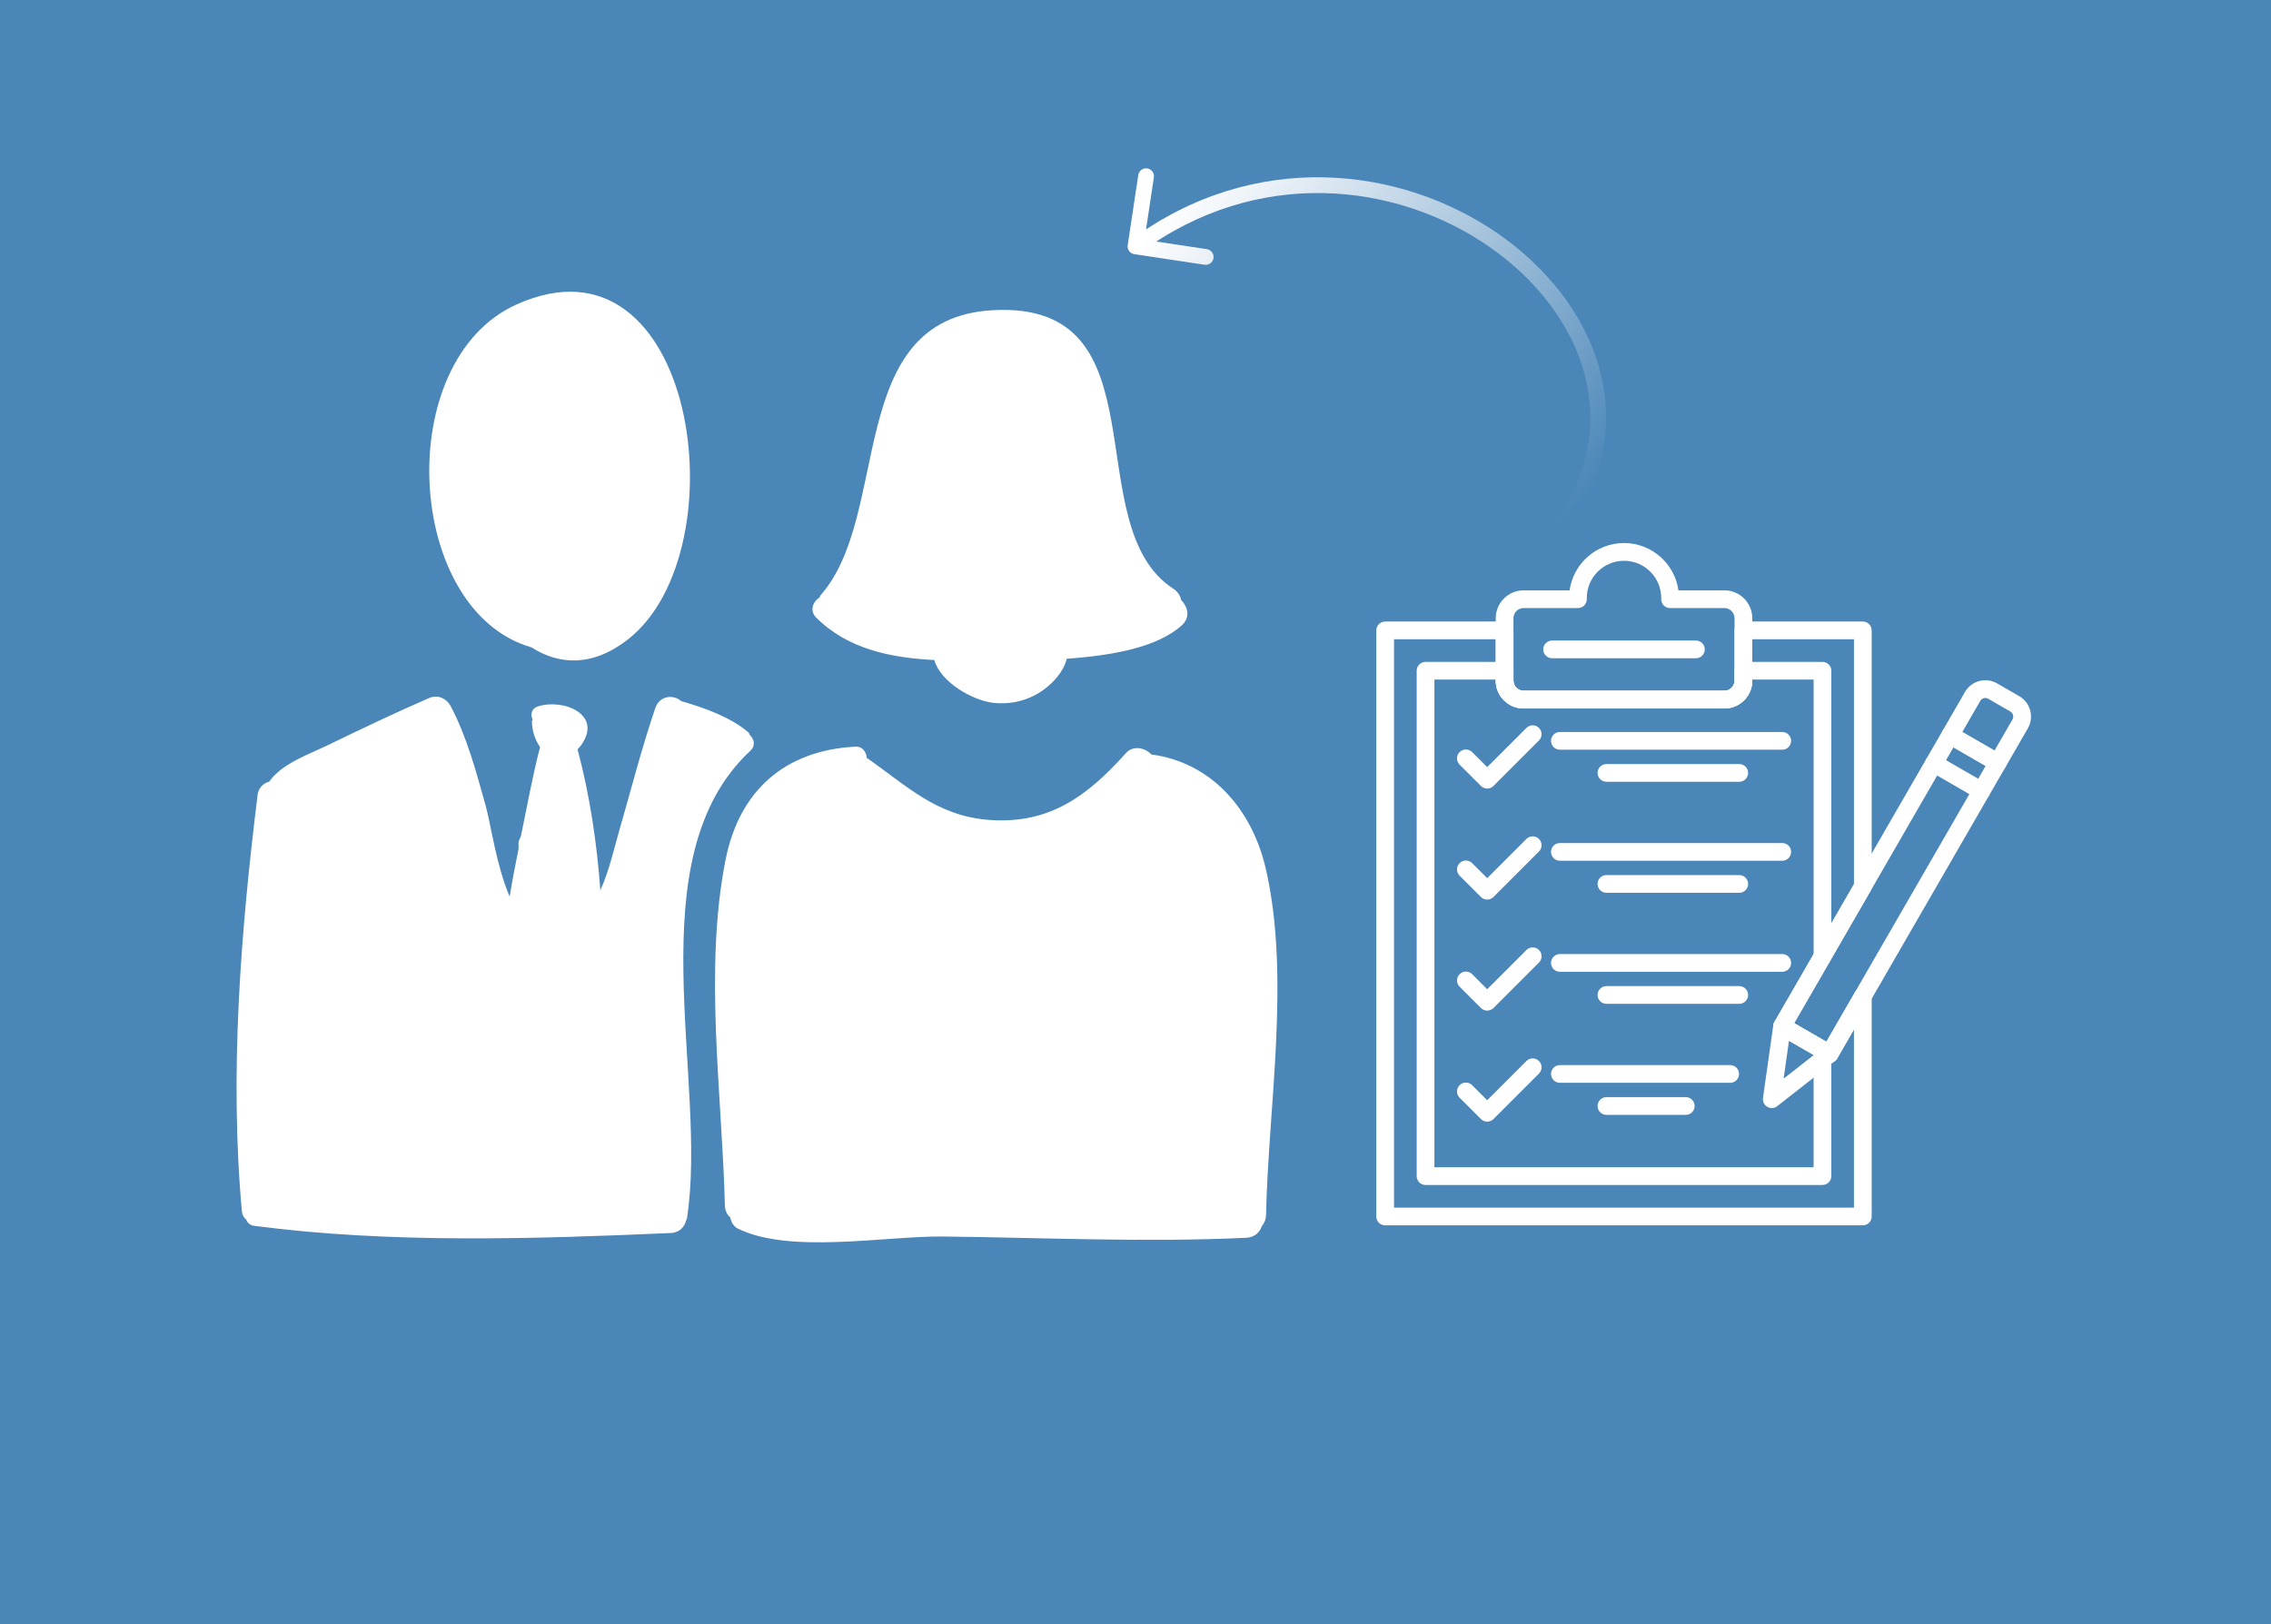 <svg width="288" height="206" viewBox="0 0 288 206" fill="none" xmlns="http://www.w3.org/2000/svg">
<rect x="0" y="0" width="288" height="206" fill="#333333" stroke="none"/>
<g clip-path="url(#clip0_1377_22883)">
<rect width="288" height="206" fill="#4A86B8"/>
<path d="M65.496 38.621C49.634 45.773 51.333 77.501 67.41 82.112C70.881 84.333 75.151 84.629 79.679 81.062C94.012 69.769 88.267 28.354 65.496 38.621ZM149.795 76.118C149.68 75.571 149.377 75.048 148.784 74.663C136.443 66.625 147.911 38.071 125.843 39.348C106.997 40.439 113.125 65.294 104.047 75.514C103.973 75.598 104.001 75.685 103.95 75.772C103.103 76.273 102.63 77.449 103.493 78.314C107.506 82.334 112.957 83.429 118.486 83.715C119.28 86.531 123.301 88.807 125.871 89.127C128.182 89.415 130.471 88.846 132.36 87.474C133.544 86.615 134.947 85.119 135.272 83.548C140.899 83.16 146.779 82.138 149.872 79.308C150.985 78.289 150.652 76.982 149.795 76.118ZM160.542 110.26C158.838 102.772 153.752 96.732 146.007 95.691C145.208 94.817 143.693 94.512 142.8 95.507C137.966 100.892 133.156 104.546 125.504 104C118.784 103.52 114.952 99.617 109.916 96.123C109.865 95.377 109.377 94.656 108.514 94.699C99.545 95.152 93.751 100.272 92.013 109.05C89.248 123.02 91.567 138.738 91.929 152.885C91.946 153.566 92.222 154.075 92.619 154.429C92.728 155.024 93.047 155.576 93.599 155.844C100.234 159.079 112.295 156.747 119.624 156.831C132.398 156.977 145.245 157.595 158.009 156.994C159.107 156.942 159.768 156.299 160.018 155.522C160.316 155.157 160.539 154.712 160.553 154.116C160.863 140.226 163.654 123.925 160.542 110.26Z" fill="white"/>
<path d="M95.088 93.217C95.012 93.112 95.026 92.987 94.916 92.893C92.671 90.976 89.359 89.772 86.4 88.931C85.416 88.071 83.662 88.166 83.097 89.823C81.349 94.943 80.023 100.208 78.516 105.404C77.892 107.558 77.252 110.452 76.133 112.93C75.707 106.886 74.742 100.601 73.241 95.044C73.41 94.859 73.579 94.683 73.743 94.447C76.463 90.524 71.289 88.562 68.18 89.612C67.378 89.883 67.254 90.632 67.55 91.304C67.531 91.364 67.461 91.386 67.461 91.455C67.458 92.708 67.869 93.869 68.489 94.753C67.524 98.452 66.843 102.294 66.071 105.994C66.064 106.027 66.059 106.06 66.052 106.093C65.939 106.368 65.761 106.591 65.755 106.944C65.751 107.178 65.767 107.409 65.765 107.644C65.36 109.66 64.955 111.682 64.638 113.722C62.965 109.896 62.233 104.484 61.599 102.219C60.376 97.861 59.241 93.525 57.126 89.504C57.124 89.501 57.12 89.501 57.118 89.497C56.637 88.64 55.559 88.036 54.405 88.538C50.058 90.432 45.757 92.483 41.49 94.551C39.103 95.708 35.76 96.839 34.138 99.136C33.425 99.332 32.786 99.879 32.673 100.792C30.531 118.034 29.084 136.3 30.675 153.638C30.717 154.101 30.92 154.434 31.194 154.659C31.374 155.055 31.67 155.403 32.205 155.473C49.453 157.738 67.705 157.146 85.064 156.389C86.192 156.34 86.831 155.59 87.026 154.737C87.041 154.679 87.098 154.671 87.108 154.607C89.871 136.986 80.489 108.875 95.152 95.226C95.856 94.569 95.639 93.737 95.088 93.217Z" fill="white"/>
<path d="M199.25 66.72C198.941 67.177 198.319 67.296 197.862 66.987C197.404 66.677 197.285 66.055 197.595 65.598L198.423 66.159L199.25 66.72ZM143.851 32.238C143.305 32.155 142.929 31.646 143.012 31.1L144.353 22.2C144.435 21.654 144.944 21.278 145.49 21.36C146.037 21.443 146.413 21.952 146.33 22.498L145.138 30.409L153.049 31.601C153.595 31.683 153.971 32.193 153.889 32.739C153.807 33.285 153.297 33.661 152.751 33.579L143.851 32.238ZM198.423 66.159L197.595 65.598C201.863 59.301 202.547 52.745 200.753 46.765C198.951 40.758 194.625 35.27 188.775 31.236C177.075 23.166 159.502 21.05 144.594 32.053L144 31.249L143.407 30.444C159.097 18.863 177.61 21.106 189.91 29.589C196.06 33.831 200.712 39.668 202.669 46.191C204.634 52.741 203.859 59.92 199.25 66.72L198.423 66.159Z" fill="url(#paint0_linear_1377_22883)"/>
</g>
<path d="M236.238 155.415H175.662C175.042 155.415 174.538 154.912 174.538 154.292V79.954C174.538 79.334 175.042 78.83 175.662 78.83H190.805C191.426 78.83 191.929 79.334 191.929 79.954V86.327C191.929 87.035 192.505 87.612 193.215 87.612H218.682C219.391 87.612 219.968 87.035 219.968 86.327V79.954C219.968 79.334 220.472 78.83 221.092 78.83H236.236C236.856 78.83 237.36 79.334 237.36 79.954V112.446C237.36 112.643 237.307 112.836 237.209 113.008L227.527 129.776L231.611 132.133L235.262 125.81C235.385 125.595 235.576 125.427 235.805 125.333C236.034 125.238 236.287 125.222 236.526 125.287C237.018 125.417 237.36 125.864 237.36 126.372V154.293C237.361 154.912 236.858 155.415 236.238 155.415ZM176.786 153.168H235.112V130.565L232.995 134.231C232.921 134.359 232.823 134.471 232.706 134.561C232.588 134.651 232.454 134.716 232.312 134.754C232.023 134.832 231.717 134.791 231.459 134.641L225.43 131.16C225.172 131.012 224.983 130.766 224.907 130.477C224.831 130.188 224.87 129.882 225.02 129.624L235.114 112.143V81.078H222.218V86.327C222.218 88.274 220.634 89.86 218.684 89.86H193.217C191.27 89.86 189.683 88.276 189.683 86.327V81.078H176.786V153.168Z" fill="white"/>
<path d="M231.118 150.294H180.782C180.162 150.294 179.658 149.79 179.658 149.17V85.07C179.658 84.45 180.162 83.947 180.782 83.947H190.807C191.428 83.947 191.931 84.45 191.931 85.07V86.323C191.931 87.031 192.507 87.609 193.217 87.609H218.685C219.393 87.609 219.97 87.031 219.97 86.323V85.07C219.97 84.45 220.474 83.947 221.094 83.947H231.12C231.74 83.947 232.244 84.45 232.244 85.07V121.309C232.244 121.929 231.74 122.432 231.12 122.432C230.499 122.432 229.996 121.929 229.996 121.309V86.194H222.218V86.323C222.218 88.27 220.634 89.857 218.685 89.857H193.217C191.27 89.857 189.684 88.272 189.684 86.323V86.194H181.906V148.046H229.994V134.374C229.994 133.753 230.497 133.25 231.118 133.25C231.738 133.25 232.242 133.753 232.242 134.374V149.17C232.242 149.792 231.738 150.294 231.118 150.294ZM215.071 83.49H196.831C196.21 83.49 195.707 82.987 195.707 82.366C195.707 81.746 196.21 81.242 196.831 81.242H215.071C215.691 81.242 216.195 81.746 216.195 82.366C216.195 82.987 215.691 83.49 215.071 83.49Z" fill="white"/>
<path d="M188.601 100.016C188.314 100.016 188.025 99.906 187.807 99.686L185.087 96.966C184.882 96.754 184.77 96.47 184.773 96.175C184.775 95.881 184.894 95.599 185.102 95.391C185.31 95.183 185.592 95.064 185.886 95.061C186.181 95.059 186.465 95.171 186.677 95.376L188.601 97.299L193.592 92.308C193.804 92.104 194.088 91.991 194.383 91.994C194.677 91.997 194.959 92.115 195.167 92.324C195.375 92.532 195.494 92.813 195.496 93.108C195.499 93.402 195.386 93.686 195.182 93.899L189.397 99.684C189.293 99.789 189.169 99.873 189.032 99.93C188.895 99.987 188.749 100.016 188.601 100.016ZM226.019 95.089H197.82C197.2 95.089 196.696 94.585 196.696 93.965C196.696 93.344 197.2 92.841 197.82 92.841H226.019C226.64 92.841 227.143 93.344 227.143 93.965C227.143 94.585 226.64 95.089 226.019 95.089ZM220.566 99.155H203.723C203.102 99.155 202.599 98.652 202.599 98.031C202.599 97.411 203.102 96.907 203.723 96.907H220.566C221.186 96.907 221.69 97.411 221.69 98.031C221.69 98.652 221.186 99.155 220.566 99.155ZM188.601 114.098C188.302 114.098 188.017 113.979 187.807 113.768L185.087 111.048C184.882 110.836 184.77 110.552 184.773 110.257C184.775 109.963 184.894 109.681 185.102 109.473C185.31 109.265 185.592 109.146 185.886 109.143C186.181 109.141 186.465 109.253 186.677 109.458L188.601 111.381L193.592 106.39C193.804 106.186 194.088 106.073 194.383 106.076C194.677 106.079 194.959 106.197 195.167 106.406C195.375 106.614 195.494 106.895 195.496 107.19C195.499 107.484 195.386 107.768 195.182 107.981L189.397 113.766C189.293 113.871 189.169 113.954 189.032 114.011C188.895 114.068 188.749 114.097 188.601 114.098ZM226.019 109.173H197.82C197.2 109.173 196.696 108.669 196.696 108.049C196.696 107.428 197.2 106.925 197.82 106.925H226.019C226.64 106.925 227.143 107.428 227.143 108.049C227.143 108.669 226.64 109.173 226.019 109.173ZM220.566 113.237H203.723C203.102 113.237 202.599 112.734 202.599 112.113C202.599 111.493 203.102 110.989 203.723 110.989H220.566C221.186 110.989 221.69 111.493 221.69 112.113C221.69 112.734 221.186 113.237 220.566 113.237ZM226.019 123.255H197.82C197.2 123.255 196.696 122.751 196.696 122.131C196.696 121.51 197.2 121.007 197.82 121.007H226.019C226.64 121.007 227.143 121.51 227.143 122.131C227.143 122.751 226.64 123.255 226.019 123.255ZM220.566 127.319H203.723C203.102 127.319 202.599 126.816 202.599 126.195C202.599 125.575 203.102 125.071 203.723 125.071H220.566C221.186 125.071 221.69 125.575 221.69 126.195C221.69 126.816 221.186 127.319 220.566 127.319ZM188.601 142.261C188.302 142.261 188.017 142.142 187.807 141.932L185.087 139.212C184.882 138.999 184.77 138.716 184.773 138.421C184.775 138.127 184.894 137.845 185.102 137.637C185.31 137.428 185.592 137.31 185.886 137.307C186.181 137.305 186.465 137.417 186.677 137.621L188.601 139.547L193.592 134.556C193.804 134.352 194.088 134.239 194.383 134.242C194.677 134.245 194.959 134.363 195.167 134.571C195.375 134.78 195.494 135.061 195.496 135.356C195.499 135.65 195.386 135.934 195.182 136.146L189.397 141.932C189.185 142.142 188.899 142.261 188.601 142.261ZM219.418 137.337H197.82C197.2 137.337 196.696 136.833 196.696 136.213C196.696 135.592 197.2 135.089 197.82 135.089H219.418C220.039 135.089 220.542 135.592 220.542 136.213C220.542 136.833 220.039 137.337 219.418 137.337ZM213.783 141.401H203.723C203.102 141.401 202.599 140.898 202.599 140.277C202.599 139.657 203.102 139.153 203.723 139.153H213.783C214.404 139.153 214.907 139.657 214.907 140.277C214.907 140.898 214.404 141.401 213.783 141.401ZM188.601 128.18C188.302 128.18 188.017 128.061 187.807 127.85L185.087 125.132C184.882 124.919 184.77 124.636 184.773 124.341C184.775 124.047 184.894 123.765 185.102 123.557C185.31 123.348 185.592 123.23 185.886 123.227C186.181 123.225 186.465 123.337 186.677 123.541L188.601 125.467L193.592 120.476C193.804 120.272 194.088 120.159 194.383 120.162C194.677 120.165 194.959 120.283 195.167 120.491C195.375 120.7 195.494 120.981 195.496 121.276C195.499 121.57 195.386 121.854 195.182 122.066L189.397 127.852C189.185 128.061 188.899 128.179 188.601 128.18ZM232.023 134.792C231.832 134.792 231.639 134.743 231.463 134.642L225.434 131.161C225.176 131.013 224.987 130.767 224.911 130.478C224.835 130.189 224.874 129.883 225.024 129.625L246.347 92.693C246.421 92.565 246.519 92.453 246.636 92.363C246.753 92.273 246.887 92.207 247.03 92.168C247.172 92.13 247.321 92.121 247.467 92.14C247.614 92.159 247.755 92.207 247.883 92.281L253.912 95.762C254.17 95.91 254.359 96.156 254.435 96.445C254.511 96.734 254.472 97.04 254.322 97.298L232.997 134.228C232.898 134.4 232.757 134.542 232.586 134.641C232.415 134.74 232.221 134.792 232.023 134.792ZM227.53 129.774L231.613 132.131L251.812 97.143L247.729 94.786L227.53 129.774Z" fill="white"/>
<path d="M224.687 140.537C224.526 140.538 224.367 140.503 224.221 140.437C224.074 140.37 223.944 140.272 223.838 140.151C223.733 140.029 223.655 139.886 223.609 139.732C223.564 139.577 223.552 139.415 223.575 139.255L224.883 130.028C224.935 129.659 225.167 129.339 225.503 129.175C225.839 129.012 226.235 129.025 226.557 129.213L232.586 132.694C232.91 132.881 233.119 133.215 233.146 133.587C233.171 133.96 233.011 134.321 232.719 134.551L225.382 140.297C225.177 140.457 224.933 140.537 224.687 140.537ZM226.875 131.993L226.192 136.809L230.022 133.81L226.875 131.993ZM253.347 97.858C253.156 97.858 252.963 97.81 252.787 97.708L246.758 94.227C246.5 94.079 246.311 93.833 246.235 93.544C246.159 93.255 246.198 92.949 246.348 92.692L249.191 87.767C250.012 86.344 251.839 85.855 253.263 86.676L256.077 88.301C257.499 89.123 257.989 90.949 257.167 92.374L254.325 97.298C254.225 97.469 254.082 97.61 253.91 97.709C253.739 97.807 253.545 97.859 253.347 97.858ZM248.853 92.842L252.937 95.199L255.218 91.248C255.417 90.904 255.294 90.446 254.949 90.247L252.135 88.621C251.792 88.422 251.333 88.545 251.134 88.891L248.853 92.842ZM251.283 101.435C251.091 101.435 250.898 101.386 250.723 101.285L244.693 97.804C244.435 97.655 244.247 97.409 244.17 97.121C244.093 96.833 244.133 96.526 244.282 96.268C244.431 96.01 244.676 95.822 244.964 95.745C245.252 95.667 245.559 95.708 245.817 95.856L251.847 99.337C252.105 99.487 252.293 99.732 252.37 100.02C252.447 100.308 252.407 100.615 252.258 100.873C252.159 101.044 252.017 101.186 251.846 101.285C251.674 101.383 251.48 101.435 251.283 101.435ZM218.686 89.858H193.218C191.271 89.858 189.685 88.274 189.685 86.325V78.411C189.685 76.463 191.269 74.877 193.218 74.877H199.05C199.523 71.49 202.438 68.875 205.952 68.875C209.466 68.875 212.381 71.492 212.853 74.877H218.686C220.633 74.877 222.219 76.461 222.219 78.411V86.327C222.217 88.274 220.633 89.858 218.686 89.858ZM193.218 77.125C192.51 77.125 191.932 77.7 191.932 78.411V86.327C191.932 87.035 192.51 87.613 193.218 87.613H218.686C219.394 87.613 219.971 87.035 219.971 86.327V78.411C219.971 77.702 219.394 77.125 218.686 77.125H211.794C211.491 77.125 211.201 77.002 210.988 76.785C210.775 76.569 210.662 76.274 210.67 75.972C210.672 75.929 210.672 75.888 210.672 75.845C210.672 73.242 208.555 71.125 205.952 71.125C203.349 71.125 201.23 73.24 201.23 75.843C201.23 75.886 201.23 75.929 201.232 75.97C201.24 76.272 201.125 76.567 200.914 76.783C200.703 77 200.412 77.123 200.108 77.123H193.218V77.125Z" fill="white"/>
<defs>
<linearGradient id="paint0_linear_1377_22883" x1="154.496" y1="19.625" x2="201.84" y2="62.374" gradientUnits="userSpaceOnUse">
<stop stop-color="white"/>
<stop offset="1" stop-color="white" stop-opacity="0"/>
</linearGradient>
<clipPath id="clip0_1377_22883">
<rect width="288" height="206" fill="white"/>
</clipPath>
</defs>
</svg>
